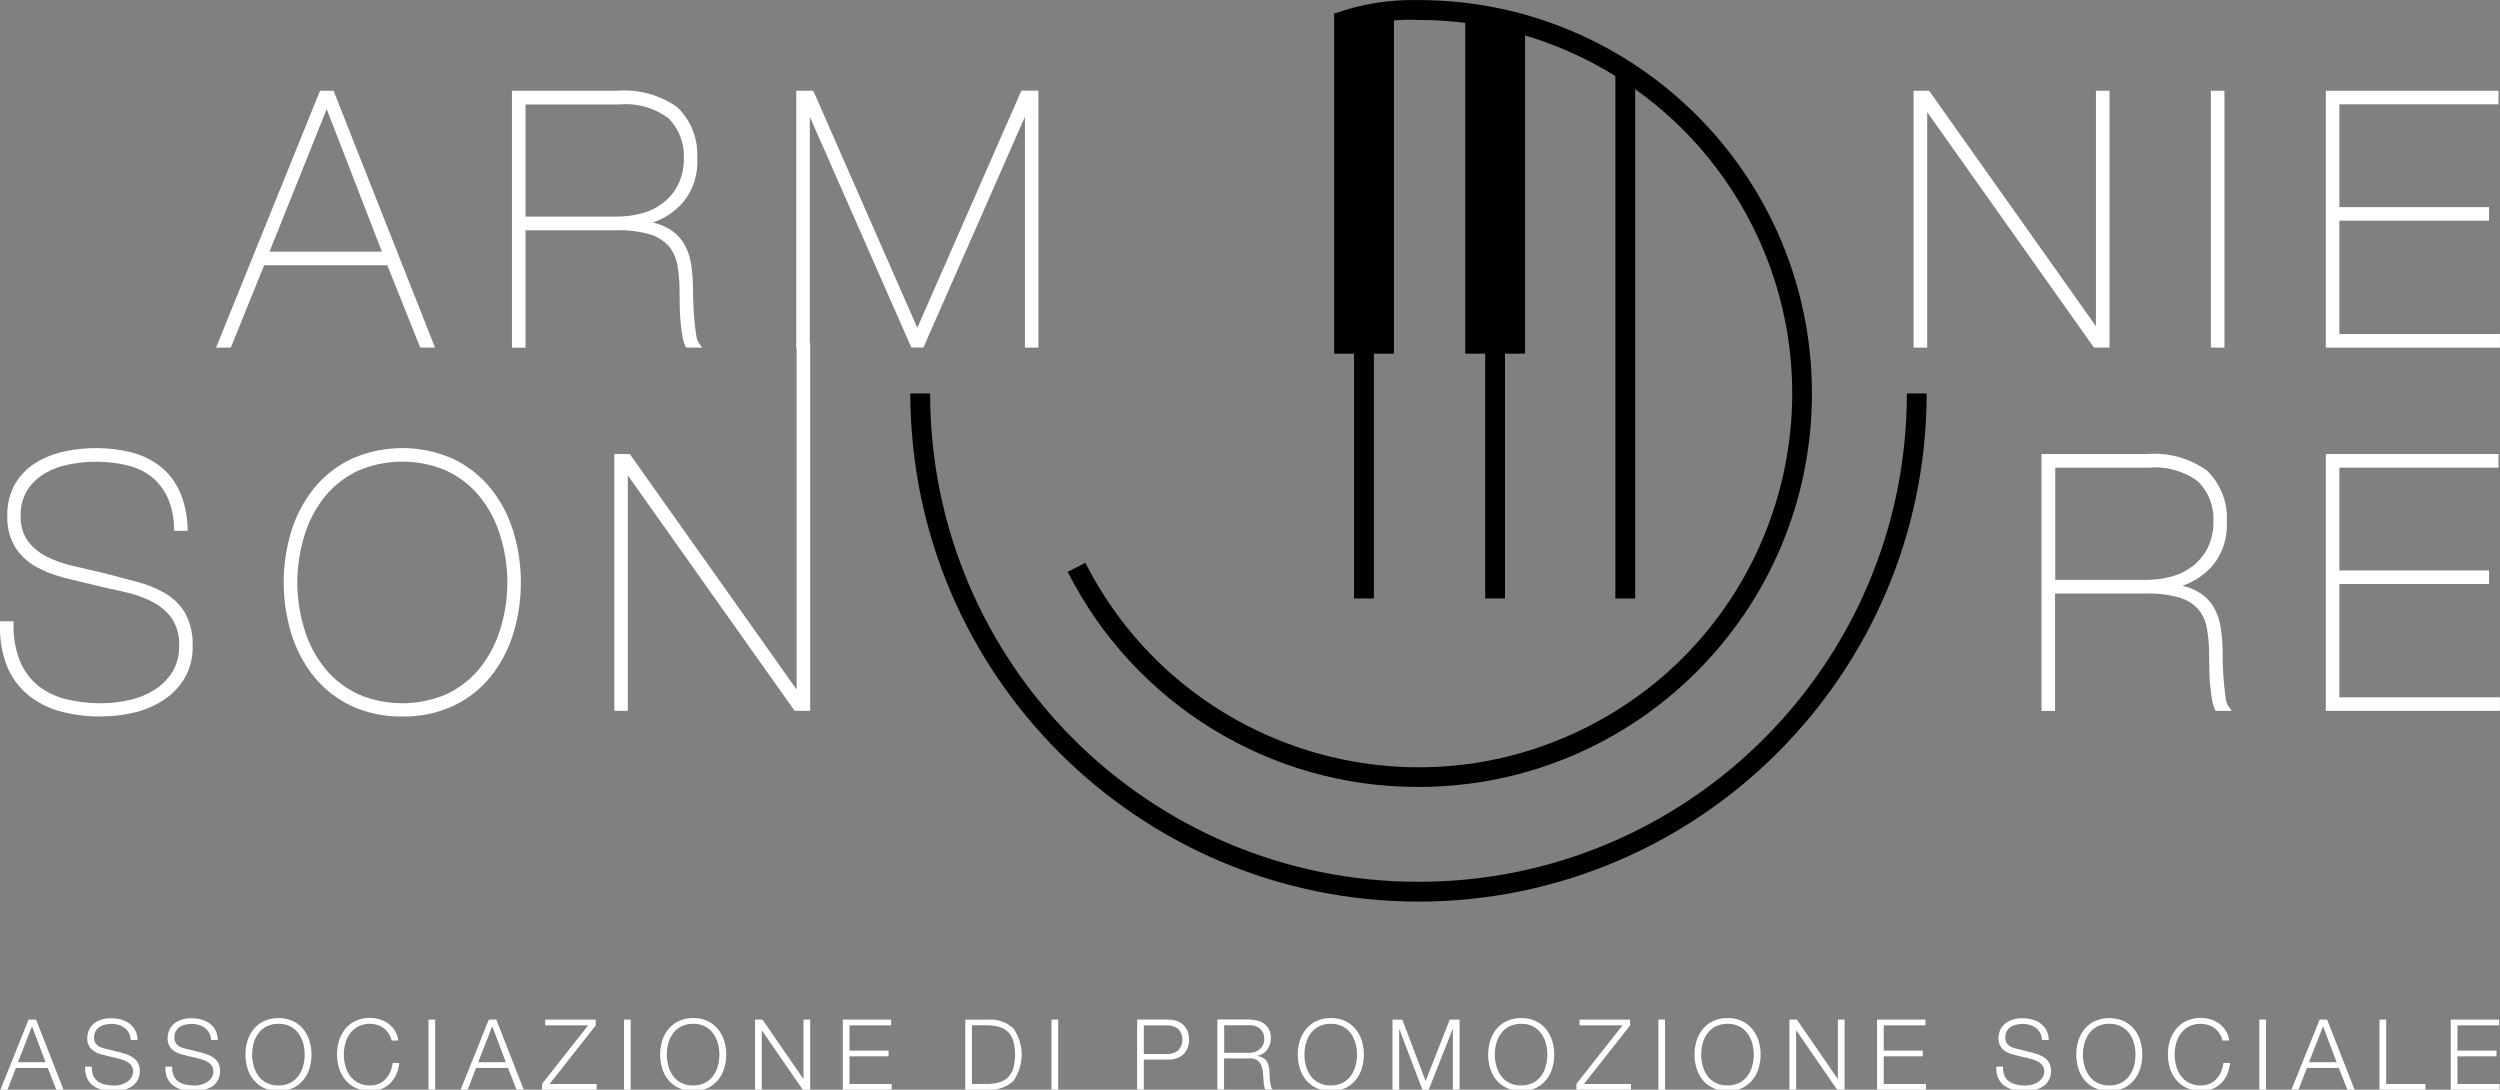<?xml version="1.0" encoding="UTF-8"?>
<svg id="Livello_1" data-name="Livello 1" xmlns="http://www.w3.org/2000/svg" viewBox="0 0 400 174.35">
  <rect x="0" y="0" width="400" height="174.35" fill="#808080" stroke="none"/>
  <defs>
    <style>
      .cls-1 {
        fill: #fff;
      }
    </style>
  </defs>
  <g id="Raggruppa_51" data-name="Raggruppa 51">
    <g id="Raggruppa_49" data-name="Raggruppa 49">
      <g id="Raggruppa_47" data-name="Raggruppa 47">
        <g id="Raggruppa_36" data-name="Raggruppa 36">
          <path id="Tracciato_139" data-name="Tracciato 139" class="cls-1" d="M36.58,55.09h-1.23L51.55,15.05h1.46l15.81,40.05h-1.23l-5.27-13.18h-20.41l-5.33,13.18Zm15.76-38.92h-.1l-9.87,24.62h19.52l-9.55-24.62Z"/>
          <path id="Tracciato_140" data-name="Tracciato 140" class="cls-1" d="M69.6,55.62h-2.36l-5.27-13.18h-19.71l-5.33,13.18h-2.36L51.2,14.52h2.17l16.23,41.09Zm-1.65-1.05h.11l-14.8-37.48,9.38,24.24h-21.06l10.02-25-15.48,38.24h.1l5.33-13.18h21.12l5.27,13.18Zm-24.82-14.3h17.98l-8.84-22.81-9.15,22.81Zm8.75-24.62h.8l-.03-.08h-.75l-.02,.08Z"/>
        </g>
        <g id="Raggruppa_37" data-name="Raggruppa 37">
          <path id="Tracciato_141" data-name="Tracciato 141" class="cls-1" d="M82.46,55.09V15.05h16.38c3.26-.27,6.52,.61,9.2,2.5,2.09,2.02,3.2,4.86,3.03,7.77,.16,2.42-.6,4.82-2.13,6.7-1.69,1.89-3.96,3.16-6.45,3.62v.11c1.43,.15,2.81,.56,4.09,1.21,.99,.53,1.83,1.31,2.41,2.27,.59,1.02,.97,2.14,1.12,3.31,.19,1.43,.28,2.87,.27,4.32,0,.56,.02,1.26,.06,2.1s.09,1.67,.17,2.5,.17,1.57,.28,2.24c.05,.49,.2,.97,.45,1.4h-1.23c-.22-.53-.37-1.09-.45-1.65-.11-.69-.2-1.43-.25-2.22-.06-.8-.09-1.58-.11-2.4s-.03-1.52-.03-2.16c.01-1.48-.11-2.95-.36-4.4-.2-1.2-.71-2.32-1.49-3.25-.86-.95-1.97-1.65-3.2-2.02-1.8-.52-3.68-.76-5.55-.7h-15.06v18.79h-1.13Zm16.1-19.91c1.45,0,2.89-.18,4.29-.56,1.31-.35,2.54-.96,3.62-1.8,1.06-.84,1.92-1.9,2.52-3.11,.67-1.41,1-2.96,.95-4.53,.11-2.48-.83-4.9-2.58-6.66-2.35-1.81-5.3-2.66-8.26-2.38h-15.52v19.01l14.97,.02Z"/>
          <path id="Tracciato_142" data-name="Tracciato 142" class="cls-1" d="M112.36,55.62h-2.59l-.14-.31c-.24-.57-.4-1.17-.49-1.79-.12-.71-.2-1.47-.27-2.26s-.1-1.6-.11-2.4-.03-1.53-.03-2.17c.01-1.44-.11-2.89-.36-4.31-.18-1.11-.66-2.15-1.37-3.01-.8-.88-1.83-1.52-2.97-1.86-1.75-.5-3.57-.73-5.39-.67h-14.56v18.79h-2.17V14.52h16.9c3.39-.27,6.76,.66,9.54,2.62,2.21,2.12,3.38,5.1,3.21,8.16,.16,2.55-.64,5.07-2.25,7.05-1.3,1.49-2.97,2.61-4.84,3.24,.82,.2,1.6,.5,2.34,.9,1.07,.57,1.97,1.42,2.61,2.46,.62,1.08,1.03,2.27,1.19,3.5,.2,1.46,.3,2.92,.28,4.39,0,.55,.02,1.25,.06,2.08s.09,1.66,.17,2.47c.07,.8,.17,1.55,.27,2.21,.04,.42,.16,.82,.36,1.19l.6,.83Zm-1.89-1.05h.09c-.07-.26-.13-.53-.17-.8-.11-.68-.21-1.45-.28-2.28s-.13-1.67-.17-2.52-.06-1.56-.06-2.13c.01-1.42-.08-2.84-.27-4.24-.14-1.1-.5-2.16-1.05-3.12-.54-.88-1.31-1.6-2.22-2.08l-.05-.03c.58,.35,1.1,.79,1.55,1.31,.83,1,1.38,2.21,1.6,3.49,.26,1.49,.39,2.99,.38,4.5,0,.63,0,1.35,.03,2.15,.02,.8,.06,1.58,.11,2.36s.14,1.49,.25,2.17c.06,.42,.15,.83,.27,1.23h0Zm-27.48,0h.08v-18.79h15.61c1.1,0,2.2,.06,3.29,.19v-.6c-1.12,.23-2.26,.34-3.4,.34h-15.49V15.64h16.06c3.08-.27,6.16,.63,8.61,2.52,1.85,1.86,2.84,4.4,2.74,7.02,.04,1.64-.3,3.27-1.01,4.76-.64,1.28-1.55,2.4-2.66,3.29l-.27,.2c2.74-1.75,4.29-4.87,4.01-8.11,.17-2.76-.87-5.45-2.84-7.39-2.59-1.79-5.72-2.63-8.86-2.37h-15.85V54.57Zm1.12-19.91h14.45c1.4,0,2.8-.17,4.15-.53,1.25-.33,2.41-.91,3.43-1.7,1-.79,1.81-1.79,2.38-2.93,.63-1.34,.94-2.8,.89-4.28,.1-2.33-.77-4.6-2.42-6.27-2.26-1.7-5.07-2.5-7.89-2.24h-15.02v17.95Z"/>
        </g>
        <g id="Raggruppa_38" data-name="Raggruppa 38">
          <path id="Tracciato_143" data-name="Tracciato 143" class="cls-1" d="M165.64,15.05V55.09h-1.12V16.45h-.11l-16.99,38.64h-1.23l-16.99-38.64h-.11V55.09h-1.12V15.05h1.85l16.94,38.59h.11l16.94-38.59h1.85Z"/>
          <path id="Tracciato_144" data-name="Tracciato 144" class="cls-1" d="M166.16,55.62h-2.17V18.68l-16.25,36.93h-1.92l-16.25-36.93V55.62h-2.17V14.52h2.72l.14,.31,16.51,37.62,16.65-37.94h2.72V55.62Zm-1.11-1.05h.07V15.57h-.99l-16.94,38.59h-.8l-.14-.31-16.81-38.28h-.99V54.57h.08V15.92h.97l16.99,38.64h.55l16.99-38.64h.98V54.57Z"/>
        </g>
        <g id="Raggruppa_39" data-name="Raggruppa 39">
          <path id="Tracciato_145" data-name="Tracciato 145" class="cls-1" d="M308.39,15.05l27.37,38.64h.11V15.05h1.12V55.09h-1.68l-27.37-38.64h-.11V55.09h-1.12V15.05h1.68Z"/>
          <path id="Tracciato_146" data-name="Tracciato 146" class="cls-1" d="M337.52,55.62h-2.48l-26.69-37.68V55.62h-2.17V14.52h2.48l26.69,37.68V14.52h2.17V55.62Zm-1.94-1.05h.89V15.57h-.08V54.21h-.91l-27.37-38.64h-.89V54.57h.07V15.92h.91l27.38,38.64Z"/>
        </g>
        <g id="Raggruppa_40" data-name="Raggruppa 40">
          <path id="Tracciato_147" data-name="Tracciato 147" class="cls-1" d="M355.39,15.05V55.09h-1.12V15.05h1.12Z"/>
          <path id="Tracciato_148" data-name="Tracciato 148" class="cls-1" d="M355.91,55.62h-2.17V14.52h2.17V55.62Zm-1.12-1.05h.07V15.57h-.07V54.57Z"/>
        </g>
        <g id="Raggruppa_41" data-name="Raggruppa 41">
          <path id="Tracciato_149" data-name="Tracciato 149" class="cls-1" d="M399.47,53.97v1.12h-26.81V15.05h26.59v1.12h-25.46v17.5h23.95v1.12h-23.95v19.18h25.68Z"/>
          <path id="Tracciato_150" data-name="Tracciato 150" class="cls-1" d="M399.99,55.62h-27.86V14.52h27.63v2.17h-25.46v16.45h23.95v2.17h-23.95v18.13h25.69v2.17Zm-26.81-1.05h25.76v-.07h-25.69v-20.24h23.96v-.08h-23.95V15.63h25.46v-.08h-25.54V54.57Z"/>
        </g>
        <g id="Raggruppa_42" data-name="Raggruppa 42">
          <path id="Tracciato_151" data-name="Tracciato 151" class="cls-1" d="M27.26,79.2c-.64-1.34-1.58-2.51-2.75-3.42-1.21-.91-2.59-1.55-4.07-1.88-1.65-.38-3.35-.57-5.05-.56-1.45,0-2.9,.15-4.32,.42-1.43,.26-2.81,.76-4.07,1.49-1.21,.7-2.23,1.67-3,2.83-.83,1.34-1.24,2.89-1.18,4.46-.08,1.53,.35,3.05,1.21,4.32,.83,1.11,1.91,2.01,3.14,2.64,1.39,.71,2.87,1.24,4.4,1.57,1.65,.37,3.33,.77,5.06,1.18,1.87,.49,3.64,.95,5.3,1.4,1.53,.39,2.99,1,4.35,1.8,1.21,.73,2.23,1.75,2.94,2.97,.8,1.54,1.18,3.26,1.09,4.99,.05,1.71-.38,3.4-1.23,4.88-.82,1.34-1.93,2.48-3.25,3.34-1.39,.9-2.93,1.54-4.54,1.91-1.67,.39-3.38,.59-5.1,.59-2.13,.02-4.25-.25-6.31-.79-1.82-.47-3.52-1.32-4.99-2.5-1.43-1.18-2.55-2.69-3.25-4.4-.81-2.07-1.19-4.28-1.09-6.5H1.68c-.06,2.08,.31,4.15,1.07,6.08,.64,1.58,1.67,2.98,2.98,4.07,1.35,1.08,2.92,1.85,4.6,2.27,1.91,.48,3.88,.72,5.86,.7,1.58,0,3.15-.18,4.68-.53,1.48-.33,2.89-.9,4.18-1.71,1.22-.77,2.24-1.81,3-3.03,.79-1.34,1.19-2.87,1.15-4.43,.09-1.7-.37-3.38-1.32-4.79-.89-1.18-2.04-2.14-3.37-2.8-1.44-.72-2.97-1.24-4.54-1.57-1.67-.36-3.26-.72-4.79-1.09-1.61-.37-3.21-.77-4.82-1.18-1.52-.38-2.98-.95-4.35-1.71-1.26-.71-2.33-1.71-3.11-2.93-.84-1.43-1.25-3.08-1.18-4.74-.06-1.73,.37-3.44,1.23-4.94,.79-1.3,1.89-2.39,3.2-3.17,1.36-.81,2.85-1.37,4.4-1.68,1.6-.33,3.22-.5,4.85-.5,1.84-.02,3.68,.2,5.47,.64,1.58,.39,3.07,1.1,4.37,2.07,1.29,1,2.32,2.28,3,3.76,.8,1.79,1.24,3.73,1.29,5.69h-1.12c0-1.79-.4-3.57-1.14-5.2Z"/>
          <path id="Tracciato_152" data-name="Tracciato 152" class="cls-1" d="M16.19,114.64c-2.18,.02-4.34-.25-6.45-.8-1.89-.49-3.66-1.38-5.19-2.6-1.5-1.23-2.66-2.81-3.41-4.6-.84-2.14-1.23-4.43-1.13-6.72v-.52H2.17v.53c-.05,2.01,.29,4.01,1.03,5.88,.62,1.5,1.6,2.83,2.85,3.86,1.3,1.03,2.8,1.77,4.4,2.17,1.87,.47,3.8,.7,5.73,.68,1.54,0,3.07-.18,4.56-.52,1.42-.31,2.78-.87,4.01-1.64,1.15-.73,2.12-1.71,2.84-2.86,.74-1.26,1.11-2.7,1.07-4.15,.09-1.59-.34-3.16-1.21-4.48-.84-1.12-1.94-2.03-3.2-2.65-1.4-.7-2.88-1.21-4.42-1.53-1.68-.36-3.3-.73-4.81-1.1-1.6-.37-3.21-.77-4.83-1.18-1.56-.39-3.07-.98-4.47-1.76-1.33-.74-2.46-1.8-3.29-3.09-.9-1.52-1.33-3.26-1.26-5.02-.06-1.84,.39-3.65,1.31-5.24,.84-1.37,2-2.52,3.37-3.34,1.41-.83,2.96-1.43,4.56-1.75,3.49-.74,7.09-.69,10.56,.15,1.65,.41,3.2,1.15,4.56,2.17,1.35,1.05,2.43,2.4,3.15,3.95,.83,1.86,1.28,3.86,1.33,5.9l.03,.55h-2.18l-.02-.5c-.01-1.72-.39-3.41-1.09-4.98h0c-.61-1.26-1.5-2.37-2.6-3.24-1.15-.86-2.47-1.47-3.87-1.78-3.01-.69-6.12-.73-9.15-.14-1.37,.25-2.69,.73-3.9,1.42-1.13,.66-2.1,1.57-2.83,2.66-.77,1.25-1.15,2.7-1.09,4.17-.07,1.42,.32,2.82,1.11,3.99,.79,1.04,1.8,1.89,2.96,2.48,1.35,.69,2.79,1.2,4.28,1.53,1.65,.37,3.33,.77,5.06,1.18,1.88,.49,3.66,.96,5.33,1.41,1.57,.41,3.08,1.04,4.48,1.86,1.29,.77,2.36,1.86,3.12,3.15,.85,1.62,1.25,3.43,1.17,5.26,.05,1.81-.4,3.59-1.31,5.15-.86,1.41-2.03,2.61-3.41,3.5-1.44,.93-3.04,1.6-4.71,1.98-1.71,.4-3.46,.6-5.21,.6ZM1.06,100.45c-.03,1.98,.33,3.94,1.07,5.78,.67,1.63,1.74,3.08,3.1,4.2,1.41,1.13,3.05,1.94,4.79,2.4,2.02,.53,4.09,.78,6.17,.77,1.68,0,3.35-.19,4.99-.58,1.55-.35,3.04-.97,4.38-1.84,1.26-.81,2.31-1.9,3.09-3.17,.8-1.4,1.2-2.99,1.16-4.61,.08-1.64-.27-3.27-1.02-4.72-.68-1.15-1.63-2.1-2.77-2.79-.95-.57-1.97-1.03-3.02-1.38,.6,.22,1.19,.48,1.76,.77,1.4,.7,2.61,1.71,3.55,2.96,1.01,1.5,1.51,3.3,1.42,5.11,.04,1.65-.38,3.28-1.23,4.71-.8,1.29-1.88,2.38-3.16,3.2-1.34,.84-2.8,1.44-4.34,1.78-1.57,.36-3.18,.54-4.79,.55-2.02,.02-4.04-.22-6-.72-1.75-.44-3.38-1.25-4.79-2.37-1.39-1.14-2.47-2.6-3.15-4.26-.73-1.83-1.1-3.79-1.1-5.77h-.09Zm14.34-27.71c-1.59,0-3.18,.17-4.75,.49-1.49,.3-2.93,.85-4.24,1.62-1.23,.74-2.27,1.77-3.02,3-.82,1.42-1.22,3.05-1.16,4.69-.07,1.56,.31,3.11,1.09,4.46,.74,1.14,1.74,2.08,2.93,2.74,1.33,.74,2.75,1.29,4.22,1.66,1.6,.41,3.2,.8,4.81,1.17,1.36,.33,2.82,.67,4.32,.99l-3.11-.82c-1.71-.41-3.39-.8-5.03-1.17-1.57-.34-3.09-.89-4.53-1.62-1.3-.66-2.44-1.62-3.32-2.79-.93-1.36-1.39-2.98-1.31-4.63-.06-1.67,.38-3.33,1.27-4.75,.81-1.23,1.9-2.25,3.17-2.99,1.31-.76,2.74-1.28,4.23-1.55,3.17-.62,6.44-.57,9.59,.15,1.54,.35,3,1.02,4.26,1.97,1.23,.96,2.22,2.2,2.9,3.6h0c.71,1.54,1.11,3.2,1.18,4.9h.07c-.09-1.71-.5-3.38-1.21-4.94-.65-1.4-1.63-2.62-2.84-3.57-1.25-.93-2.67-1.61-4.19-1.98-1.74-.44-3.54-.65-5.33-.64h0Z"/>
        </g>
        <g id="Raggruppa_43" data-name="Raggruppa 43">
          <path id="Tracciato_153" data-name="Tracciato 153" class="cls-1" d="M45.91,93.19c-.02-2.74,.39-5.46,1.21-8.08,.74-2.43,1.94-4.7,3.53-6.68,1.57-1.92,3.54-3.47,5.78-4.54,5.05-2.24,10.82-2.24,15.87,0,2.24,1.07,4.21,2.62,5.78,4.54,1.59,1.98,2.79,4.25,3.53,6.68,1.61,5.26,1.61,10.89,0,16.15-.74,2.43-1.94,4.69-3.53,6.67-1.56,1.92-3.54,3.47-5.78,4.53-5.06,2.21-10.81,2.21-15.87,0-2.24-1.06-4.21-2.61-5.78-4.53-1.59-1.98-2.79-4.25-3.53-6.67-.82-2.61-1.22-5.34-1.21-8.08Zm1.12,0c0,2.7,.43,5.39,1.26,7.96,.73,2.29,1.89,4.43,3.42,6.28,1.48,1.76,3.32,3.17,5.41,4.12,4.62,1.98,9.85,1.98,14.47,0,2.09-.96,3.93-2.37,5.41-4.12,1.53-1.86,2.69-3.99,3.42-6.28,1.68-5.18,1.68-10.75,0-15.93-.73-2.29-1.89-4.43-3.42-6.28-1.48-1.76-3.33-3.17-5.41-4.12-4.62-1.98-9.85-1.98-14.47,0-2.09,.96-3.94,2.36-5.41,4.12-1.53,1.86-2.69,3.99-3.42,6.28-.83,2.57-1.25,5.26-1.26,7.96Z"/>
          <path id="Tracciato_154" data-name="Tracciato 154" class="cls-1" d="M64.37,114.64c-2.81,.05-5.6-.53-8.16-1.7-2.31-1.09-4.34-2.68-5.96-4.66-1.63-2.03-2.86-4.36-3.63-6.85-1.64-5.37-1.64-11.1,0-16.47,.77-2.49,2-4.81,3.63-6.85,1.62-1.98,3.65-3.58,5.96-4.68,5.2-2.32,11.13-2.32,16.33,0,2.3,1.11,4.33,2.71,5.95,4.68,1.63,2.03,2.86,4.36,3.62,6.85,1.64,5.37,1.64,11.1,0,16.47-.77,2.49-2,4.81-3.62,6.85-1.62,1.98-3.65,3.57-5.96,4.66-2.56,1.17-5.35,1.76-8.16,1.7Zm0-41.9c-2.66-.05-5.3,.51-7.71,1.63-2.16,1.04-4.07,2.54-5.59,4.4-1.55,1.93-2.71,4.14-3.44,6.5-1.58,5.16-1.58,10.67,0,15.84,.73,2.36,1.89,4.57,3.44,6.5,1.52,1.86,3.43,3.35,5.59,4.37,4.92,2.14,10.5,2.14,15.42,0,2.17-1.02,4.08-2.52,5.59-4.37,1.55-1.93,2.71-4.14,3.44-6.5,1.58-5.16,1.58-10.68,0-15.84-.73-2.37-1.89-4.57-3.44-6.5-1.52-1.86-3.43-3.36-5.59-4.4-2.41-1.12-5.05-1.68-7.71-1.63Zm0,40.83c-2.57,.04-5.11-.49-7.46-1.54-2.16-.99-4.07-2.45-5.59-4.26-1.57-1.91-2.77-4.1-3.52-6.45-.84-2.63-1.28-5.37-1.29-8.12v-.02c.01-2.76,.45-5.5,1.29-8.12,.75-2.36,1.94-4.55,3.52-6.45,1.53-1.81,3.44-3.27,5.59-4.26,4.76-2.05,10.15-2.05,14.91,0,2.16,.99,4.07,2.45,5.59,4.26,1.57,1.91,2.76,4.09,3.51,6.45,1.72,5.28,1.72,10.97,0,16.25-.75,2.36-1.95,4.55-3.52,6.45-1.53,1.81-3.44,3.27-5.59,4.26-2.34,1.06-4.88,1.59-7.45,1.56Zm-16.81-20.38c.01,2.65,.43,5.28,1.24,7.8,.71,2.23,1.84,4.3,3.32,6.11,1.43,1.7,3.22,3.06,5.23,3.99,4.48,1.91,9.55,1.91,14.03,0,2.02-.93,3.8-2.29,5.23-3.99,1.49-1.81,2.62-3.88,3.33-6.11,1.65-5.07,1.65-10.53,0-15.6-.71-2.23-1.84-4.3-3.33-6.11-1.43-1.7-3.22-3.06-5.23-3.99-4.48-1.91-9.55-1.91-14.03,0-2.02,.93-3.8,2.29-5.23,3.99-1.49,1.81-2.61,3.88-3.32,6.11-.81,2.52-1.22,5.15-1.24,7.8h0Z"/>
        </g>
        <g id="Raggruppa_44" data-name="Raggruppa 44">
          <path id="Tracciato_155" data-name="Tracciato 155" class="cls-1" d="M100.49,73.17l27.37,38.64h.11V55.39h1.12v57.84h-1.68l-27.37-38.66h-.11v38.64h-1.12v-40.04h1.68Z"/>
          <path id="Tracciato_156" data-name="Tracciato 156" class="cls-1" d="M129.62,113.73h-2.48l-26.69-37.67v37.67h-2.16v-41.08h2.48l26.69,37.68V54.87h2.17v58.86Zm-1.95-1.05h.89V55.91h-.07v56.44h-.91l-27.37-38.64h-.89v39h.07v-38.65h.91l27.37,38.64Z"/>
        </g>
        <g id="Raggruppa_45" data-name="Raggruppa 45">
          <path id="Tracciato_157" data-name="Tracciato 157" class="cls-1" d="M327.18,113.22v-40.03h16.38c3.26-.27,6.52,.61,9.2,2.5,2.09,2.02,3.2,4.86,3.03,7.77,.16,2.42-.6,4.82-2.13,6.7-1.69,1.89-3.96,3.16-6.45,3.62v.11c1.43,.15,2.81,.56,4.09,1.21,.99,.53,1.83,1.31,2.41,2.27,.59,1.02,.97,2.14,1.12,3.31,.19,1.43,.28,2.87,.27,4.32,0,.56,.02,1.26,.06,2.1,.04,.84,.09,1.67,.17,2.5,.07,.82,.17,1.57,.28,2.25,.05,.49,.2,.97,.45,1.4h-1.22c-.22-.53-.37-1.09-.45-1.65-.11-.69-.2-1.43-.25-2.22-.06-.8-.09-1.58-.11-2.4s-.03-1.52-.03-2.16c.01-1.48-.11-2.95-.36-4.4-.2-1.2-.71-2.32-1.49-3.25-.86-.95-1.97-1.65-3.2-2.02-1.8-.52-3.68-.76-5.55-.7h-15.09v18.79h-1.11Zm16.1-19.92c1.45,0,2.89-.18,4.29-.56,1.31-.35,2.54-.96,3.62-1.8,1.06-.84,1.92-1.9,2.52-3.11,.67-1.41,1-2.96,.95-4.53,.11-2.48-.83-4.9-2.58-6.66-2.35-1.81-5.3-2.67-8.26-2.4h-15.54v19.01l14.99,.04Z"/>
          <path id="Tracciato_158" data-name="Tracciato 158" class="cls-1" d="M357.08,113.74h-2.58l-.14-.31c-.24-.57-.41-1.17-.49-1.79-.11-.71-.2-1.47-.27-2.26s-.1-1.6-.11-2.4-.03-1.53-.03-2.17c.01-1.44-.11-2.89-.36-4.31-.18-1.11-.66-2.14-1.37-3.01-.8-.88-1.83-1.52-2.97-1.86-1.75-.5-3.57-.73-5.39-.67h-14.56v18.79h-2.17v-41.11h16.9c3.39-.27,6.76,.66,9.54,2.62,2.21,2.12,3.38,5.1,3.21,8.16,.16,2.55-.64,5.07-2.25,7.05-1.3,1.49-2.97,2.61-4.84,3.24,.81,.2,1.6,.5,2.34,.9,1.07,.57,1.97,1.42,2.61,2.46,.62,1.08,1.03,2.27,1.19,3.5,.2,1.46,.3,2.92,.28,4.39,0,.55,.02,1.25,.06,2.08,.04,.83,.09,1.66,.17,2.47,.07,.8,.17,1.54,.27,2.21,.04,.42,.16,.82,.36,1.19l.6,.83Zm-1.89-1.05h.09c-.07-.26-.13-.53-.17-.8-.11-.69-.21-1.46-.28-2.28s-.13-1.67-.17-2.52-.06-1.56-.06-2.13c.01-1.42-.08-2.84-.27-4.24-.15-1.1-.51-2.16-1.07-3.12-.54-.88-1.31-1.6-2.22-2.08l-.05-.03c.58,.35,1.1,.79,1.54,1.3,.83,1,1.38,2.21,1.6,3.49,.26,1.49,.39,2.99,.37,4.5,0,.63,0,1.35,.03,2.15,.02,.8,.05,1.58,.11,2.36s.14,1.49,.25,2.17c.06,.42,.16,.83,.29,1.23h0Zm-27.48,0h.07v-18.79h15.6c1.1,0,2.2,.06,3.29,.19v-.6c-1.12,.23-2.26,.34-3.4,.34h-15.5v-20.06h16.06c3.08-.27,6.16,.63,8.61,2.53,1.85,1.86,2.85,4.4,2.74,7.02,.04,1.64-.3,3.27-1.01,4.76-.64,1.28-1.55,2.4-2.66,3.29l-.27,.2c2.74-1.75,4.29-4.87,4.01-8.11,.17-2.76-.87-5.45-2.85-7.39-2.59-1.79-5.72-2.63-8.86-2.37h-15.85v39Zm1.13-19.91h14.45c1.4,0,2.8-.17,4.15-.53,1.25-.33,2.41-.91,3.43-1.7,1-.79,1.81-1.79,2.38-2.93,.63-1.34,.94-2.8,.9-4.28,.1-2.33-.78-4.6-2.42-6.27-2.26-1.7-5.07-2.5-7.88-2.24h-15.01v17.95Z"/>
        </g>
        <g id="Raggruppa_46" data-name="Raggruppa 46">
          <path id="Tracciato_159" data-name="Tracciato 159" class="cls-1" d="M399.47,112.1v1.12h-26.81v-40.03h26.59v1.12h-25.46v17.5h23.95v1.12h-23.95v19.18h25.68Z"/>
          <path id="Tracciato_160" data-name="Tracciato 160" class="cls-1" d="M399.99,113.74h-27.86v-41.09h27.63v2.17h-25.46v16.45h23.95v2.17h-23.95v18.13h25.69v2.17Zm-26.81-1.05h25.76v-.08h-25.69v-20.23h23.96v-.08h-23.95v-18.54h25.46v-.08h-25.54v39.01Z"/>
        </g>
      </g>
      <g id="Raggruppa_48" data-name="Raggruppa 48">
        <path id="Tracciato_161" data-name="Tracciato 161" d="M226.96,125.91c-23.71,.06-45.43-13.26-56.13-34.42l2.83-1.44c14.96,29.44,50.94,41.17,80.38,26.22,29.44-14.96,41.17-50.94,26.22-80.38-10.19-20.06-30.79-32.7-53.29-32.7-3.27-.16-6.54,.24-9.67,1.19l-3.84-2.2C217.79,.63,222.37-.1,226.96,.01c34.77,0,62.95,28.18,62.95,62.95s-28.18,62.95-62.95,62.95h0Z"/>
        <path id="Tracciato_162" data-name="Tracciato 162" d="M226.96,144.26c-44.88-.05-81.26-36.42-81.31-81.31h3.17c0,43.15,34.98,78.14,78.14,78.14s78.14-34.98,78.14-78.14h3.17c-.05,44.88-36.43,81.26-81.31,81.31Z"/>
        <path id="Tracciato_163" data-name="Tracciato 163" d="M219.82,95.75h-3.17V1.28l3.17,.71V95.75Z"/>
        <path id="Tracciato_164" data-name="Tracciato 164" d="M223.03,56.59h-9.57V2.16l9.57-1.37V56.59Z"/>
        <path id="Tracciato_165" data-name="Tracciato 165" d="M244,56.59h-9.56V1.6l9.57,2.13V56.59Z"/>
        <rect id="Rettangolo_36" data-name="Rettangolo 36" x="237.63" y="1.59" width="3.17" height="94.16"/>
        <rect id="Rettangolo_37" data-name="Rettangolo 37" x="258.46" y="11.27" width="3.17" height="84.49"/>
      </g>
    </g>
    <g id="Raggruppa_50" data-name="Raggruppa 50">
      <path id="Tracciato_166" data-name="Tracciato 166" class="cls-1" d="M5.77,163.14l4.39,11.21h-1.15l-1.37-3.48H2.55l-1.35,3.48H.07l4.5-11.21h1.2Zm1.52,6.81l-2.17-5.74-2.25,5.74H7.3Z"/>
      <path id="Tracciato_167" data-name="Tracciato 167" class="cls-1" d="M14.92,172.12c.17,.37,.44,.69,.78,.93,.35,.24,.75,.41,1.17,.49,.47,.1,.96,.15,1.44,.15,.32,0,.65-.05,.96-.13,.34-.08,.67-.22,.97-.4,.3-.18,.55-.42,.75-.71,.2-.31,.31-.67,.3-1.04,0-.29-.07-.57-.21-.82-.14-.23-.33-.43-.55-.58-.23-.16-.48-.29-.75-.39-.26-.1-.53-.18-.8-.24l-2.5-.61c-.32-.08-.64-.19-.95-.31-.29-.12-.56-.29-.8-.5-.24-.22-.43-.48-.56-.77-.15-.35-.22-.73-.21-1.11,0-.33,.06-.65,.16-.96,.11-.39,.32-.74,.59-1.04,.33-.36,.74-.64,1.19-.82,.61-.25,1.27-.36,1.93-.34,.54,0,1.08,.07,1.6,.22,.48,.14,.92,.36,1.32,.66,.81,.62,1.27,1.59,1.24,2.6h-1.07c-.01-.39-.11-.77-.29-1.12-.17-.31-.4-.58-.67-.8-.29-.22-.61-.39-.96-.49-.37-.11-.75-.17-1.14-.17-.36,0-.72,.04-1.07,.12-.32,.07-.62,.2-.89,.38-.26,.18-.47,.41-.62,.68-.17,.32-.25,.69-.23,1.05,0,.24,.04,.47,.13,.68,.09,.19,.21,.36,.37,.49,.16,.14,.34,.25,.53,.33,.21,.09,.43,.15,.65,.21l2.73,.68c.38,.1,.76,.23,1.12,.38,.34,.14,.65,.33,.93,.56,.27,.23,.48,.51,.63,.83,.16,.37,.24,.77,.23,1.18,0,.17-.02,.33-.04,.5-.03,.23-.1,.46-.19,.67-.11,.25-.25,.49-.42,.71-.21,.26-.46,.48-.75,.65-.37,.21-.77,.37-1.19,.47-.56,.13-1.12,.19-1.69,.18-.62,0-1.24-.07-1.84-.23-.52-.13-1.02-.37-1.44-.7-.4-.32-.72-.74-.92-1.21-.22-.56-.31-1.17-.27-1.77h1.07c-.03,.49,.05,.99,.24,1.44Z"/>
      <path id="Tracciato_168" data-name="Tracciato 168" class="cls-1" d="M27.78,172.12c.17,.37,.44,.69,.78,.93,.35,.24,.75,.41,1.17,.49,.47,.1,.96,.15,1.44,.15,.32,0,.65-.05,.96-.13,.34-.08,.67-.22,.96-.4,.3-.18,.55-.42,.75-.71,.2-.31,.31-.67,.3-1.04,0-.29-.07-.57-.21-.82-.14-.23-.33-.43-.55-.58-.23-.16-.48-.29-.75-.39-.26-.1-.53-.18-.8-.24l-2.5-.61c-.32-.08-.64-.19-.95-.31-.29-.12-.56-.29-.8-.5-.24-.22-.42-.48-.56-.77-.15-.35-.22-.73-.21-1.11,0-.33,.06-.65,.16-.96,.11-.39,.32-.74,.59-1.04,.33-.36,.74-.64,1.19-.82,.61-.25,1.27-.36,1.93-.34,.54,0,1.08,.07,1.6,.22,.48,.14,.92,.36,1.32,.66,.38,.29,.68,.67,.9,1.09,.23,.47,.35,.99,.34,1.51h-1.07c-.01-.39-.11-.77-.29-1.12-.17-.31-.4-.58-.67-.8-.29-.22-.61-.38-.96-.49-.37-.11-.75-.17-1.14-.17-.36,0-.72,.04-1.07,.12-.32,.07-.62,.2-.89,.38-.26,.18-.47,.41-.62,.68-.17,.32-.25,.69-.23,1.05,0,.24,.04,.47,.13,.68,.09,.19,.21,.36,.37,.49,.16,.14,.34,.25,.53,.33,.21,.09,.43,.15,.65,.21l2.73,.68c.38,.1,.76,.23,1.12,.38,.33,.14,.65,.33,.93,.56,.27,.23,.48,.51,.63,.83,.16,.37,.24,.77,.23,1.18,0,.17-.02,.33-.04,.5-.03,.23-.1,.46-.19,.67-.11,.25-.25,.49-.42,.71-.21,.26-.46,.48-.75,.65-.37,.21-.77,.37-1.19,.47-.56,.13-1.12,.19-1.69,.18-.62,0-1.24-.07-1.84-.23-.52-.13-1.02-.37-1.44-.7-.4-.32-.72-.74-.92-1.21-.22-.56-.31-1.17-.27-1.77h1.07c-.03,.49,.05,.99,.25,1.44Z"/>
      <path id="Tracciato_169" data-name="Tracciato 169" class="cls-1" d="M39.6,166.52c.21-.68,.54-1.31,.99-1.86,.45-.55,1.02-.99,1.66-1.29,1.47-.64,3.15-.64,4.62,0,.64,.3,1.2,.74,1.65,1.29,.45,.55,.78,1.19,.99,1.86,.44,1.44,.44,2.99,0,4.43-.2,.68-.54,1.31-.99,1.86-.45,.54-1.01,.98-1.65,1.28-1.47,.64-3.15,.64-4.62,0-.64-.3-1.21-.74-1.66-1.28-.45-.55-.78-1.18-.99-1.86-.44-1.44-.44-2.99,0-4.43Zm.98,4.01c.15,.57,.41,1.12,.75,1.6,.34,.47,.79,.85,1.31,1.12,.59,.3,1.25,.44,1.91,.42,.66,.02,1.32-.13,1.91-.42,.51-.27,.96-.66,1.3-1.12,.35-.48,.6-1.02,.75-1.6,.32-1.18,.32-2.42,0-3.6-.15-.57-.41-1.1-.75-1.58-.34-.47-.79-.85-1.3-1.12-.59-.3-1.25-.44-1.91-.42-.66-.02-1.32,.13-1.91,.42-.52,.27-.97,.65-1.31,1.12-.35,.48-.6,1.01-.75,1.58-.32,1.18-.32,2.42,0,3.6Z"/>
      <path id="Tracciato_170" data-name="Tracciato 170" class="cls-1" d="M62.2,165.38c-.21-.33-.47-.62-.79-.86-.31-.23-.65-.41-1.02-.53-.38-.12-.77-.18-1.17-.18-.66-.02-1.32,.13-1.91,.42-.52,.27-.97,.65-1.31,1.12-.34,.48-.6,1.01-.75,1.58-.32,1.18-.32,2.42,0,3.6,.15,.57,.41,1.12,.75,1.6,.34,.47,.79,.86,1.31,1.12,.59,.3,1.25,.44,1.91,.42,.49,0,.97-.09,1.41-.28,.41-.18,.78-.44,1.08-.77,.31-.33,.56-.72,.74-1.14,.19-.45,.31-.92,.36-1.41h1.07c-.06,.64-.23,1.27-.49,1.86-.23,.53-.56,1.01-.97,1.41-.4,.39-.88,.69-1.4,.89-.57,.22-1.18,.32-1.8,.31-.8,.02-1.59-.15-2.32-.48-.64-.3-1.21-.74-1.66-1.28-.45-.55-.78-1.18-.99-1.86-.44-1.44-.44-2.99,0-4.43,.21-.68,.54-1.31,.99-1.86,.45-.55,1.02-.99,1.66-1.29,.73-.33,1.52-.5,2.32-.48,.53,0,1.06,.08,1.56,.24,.5,.15,.97,.39,1.38,.7,.41,.31,.77,.7,1.04,1.14,.29,.47,.47,1,.53,1.55h-1.07c-.09-.4-.25-.78-.47-1.13Z"/>
      <path id="Tracciato_171" data-name="Tracciato 171" class="cls-1" d="M69.63,163.14v11.21h-1.07v-11.21h1.07Z"/>
      <path id="Tracciato_172" data-name="Tracciato 172" class="cls-1" d="M79.41,163.14l4.39,11.21h-1.15l-1.37-3.48h-5.1l-1.35,3.48h-1.13l4.51-11.21h1.19Zm1.52,6.81l-2.17-5.74-2.25,5.74h4.41Z"/>
      <path id="Tracciato_173" data-name="Tracciato 173" class="cls-1" d="M95.31,163.14v.94l-7.38,9.36h7.53v.91h-8.73v-.94l7.38-9.36h-6.88v-.91h8.07Z"/>
      <path id="Tracciato_174" data-name="Tracciato 174" class="cls-1" d="M100.91,163.14v11.21h-1.07v-11.21h1.07Z"/>
      <path id="Tracciato_175" data-name="Tracciato 175" class="cls-1" d="M105.95,166.52c.21-.68,.54-1.31,.99-1.86,.45-.55,1.02-.99,1.66-1.29,.73-.33,1.52-.5,2.32-.48,.8-.02,1.58,.15,2.31,.48,.64,.3,1.2,.74,1.65,1.29,.45,.55,.78,1.19,.99,1.86,.44,1.44,.44,2.99,0,4.43-.2,.68-.54,1.31-.99,1.86-.45,.54-1.01,.98-1.65,1.28-.72,.33-1.51,.5-2.31,.48-.8,.02-1.59-.15-2.32-.48-.64-.3-1.21-.74-1.66-1.28-.45-.55-.78-1.18-.99-1.86-.44-1.44-.44-2.99,0-4.43Zm.98,4.01c.15,.57,.41,1.12,.75,1.6,.34,.47,.79,.86,1.31,1.12,.59,.3,1.25,.44,1.91,.42,.66,.02,1.32-.13,1.91-.42,.51-.27,.96-.66,1.3-1.12,.35-.48,.6-1.02,.75-1.6,.32-1.18,.32-2.42,0-3.6-.15-.57-.41-1.1-.75-1.58-.34-.47-.79-.85-1.3-1.12-.59-.3-1.25-.44-1.91-.42-.66-.02-1.32,.13-1.91,.42-.52,.27-.97,.65-1.31,1.12-.35,.48-.6,1.01-.75,1.58-.32,1.18-.32,2.42,0,3.6Z"/>
      <path id="Tracciato_176" data-name="Tracciato 176" class="cls-1" d="M122,163.14l6.53,9.48h.03v-9.48h1.07v11.21h-1.19l-6.53-9.48h-.03v9.48h-1.07v-11.21h1.2Z"/>
      <path id="Tracciato_177" data-name="Tracciato 177" class="cls-1" d="M142.58,163.14v.91h-6.66v4.05h6.25v.91h-6.25v4.43h6.75v.91h-7.82v-11.21h7.73Z"/>
      <path id="Tracciato_178" data-name="Tracciato 178" class="cls-1" d="M158.32,163.14c1.43-.07,2.82,.45,3.85,1.44,1.73,2.51,1.73,5.83,0,8.34-1.04,.98-2.43,1.5-3.85,1.44h-3.88v-11.21h3.88Zm-.53,10.3c.7,.01,1.4-.08,2.08-.27,.54-.15,1.03-.43,1.44-.82,.39-.41,.68-.91,.83-1.46,.36-1.41,.36-2.89,0-4.3-.15-.55-.44-1.05-.83-1.46-.4-.39-.9-.67-1.44-.82-.68-.19-1.38-.28-2.08-.27h-2.28v9.39h2.28Z"/>
      <path id="Tracciato_179" data-name="Tracciato 179" class="cls-1" d="M169.31,163.14v11.21h-1.07v-11.21h1.07Z"/>
      <path id="Tracciato_180" data-name="Tracciato 180" class="cls-1" d="M186.92,163.14c.46,0,.92,.06,1.36,.21,.39,.13,.75,.35,1.05,.63,.3,.28,.53,.63,.68,1.01,.31,.87,.31,1.83,0,2.7-.15,.38-.38,.73-.68,1.01-.3,.28-.66,.5-1.05,.63-.44,.15-.9,.22-1.36,.21h-3.91v4.79h-1.07v-11.21h4.98Zm-.23,5.5c.65,.03,1.29-.17,1.81-.56,.93-.97,.93-2.49,0-3.46-.52-.4-1.16-.6-1.81-.56h-3.68v4.58h3.68Z"/>
      <path id="Tracciato_181" data-name="Tracciato 181" class="cls-1" d="M199.93,163.14c.44,0,.88,.06,1.31,.17,.39,.11,.76,.29,1.08,.53,.31,.24,.57,.55,.74,.91,.19,.41,.28,.86,.27,1.31,.02,.66-.17,1.32-.55,1.86-.39,.54-.98,.9-1.63,1v.03c.32,.04,.63,.14,.91,.29,.23,.13,.43,.31,.59,.53,.16,.23,.27,.49,.33,.76,.07,.31,.12,.62,.13,.93,.01,.19,.02,.42,.03,.69,0,.27,.03,.55,.06,.82,.03,.27,.08,.53,.15,.79,.05,.21,.14,.4,.27,.57h-1.17c-.07-.12-.12-.25-.15-.39-.04-.16-.06-.31-.08-.47-.02-.16-.03-.32-.04-.48s-.02-.29-.03-.41c-.02-.4-.06-.79-.1-1.19-.04-.37-.14-.72-.3-1.05-.15-.3-.38-.56-.66-.75-.36-.2-.77-.29-1.19-.25h-4.05v4.98h-1.07v-11.21h5.14Zm-.08,5.32c.32,0,.63-.05,.93-.15,.28-.09,.54-.24,.77-.43,.22-.19,.4-.42,.53-.68,.14-.29,.2-.6,.2-.92,.03-.6-.18-1.19-.6-1.64-.5-.43-1.16-.65-1.82-.6h-3.99v4.41h3.99Z"/>
      <path id="Tracciato_182" data-name="Tracciato 182" class="cls-1" d="M207.97,166.52c.21-.68,.54-1.31,.99-1.86,.45-.55,1.02-.99,1.66-1.29,.73-.33,1.52-.5,2.32-.48,.8-.02,1.58,.15,2.31,.48,.64,.3,1.2,.74,1.65,1.29,.45,.55,.78,1.19,.99,1.86,.44,1.44,.44,2.99,0,4.43-.21,.68-.54,1.31-.99,1.86-.45,.54-1.01,.98-1.65,1.28-.72,.33-1.51,.5-2.31,.48-.8,.02-1.59-.15-2.32-.48-.64-.3-1.21-.74-1.66-1.28-.45-.55-.78-1.18-.99-1.86-.44-1.44-.44-2.99,0-4.43Zm.98,4.01c.15,.57,.41,1.12,.75,1.6,.34,.47,.79,.86,1.31,1.12,.59,.3,1.25,.44,1.91,.42,.66,.02,1.32-.13,1.91-.42,.51-.27,.96-.66,1.3-1.12,.35-.48,.6-1.02,.75-1.6,.33-1.18,.33-2.42,0-3.6-.15-.57-.41-1.1-.75-1.58-.34-.47-.79-.85-1.3-1.12-.59-.3-1.25-.44-1.91-.42-.66-.02-1.32,.13-1.91,.42-.52,.27-.97,.65-1.31,1.12-.35,.48-.6,1.01-.75,1.58-.32,1.18-.32,2.42,0,3.6Z"/>
      <path id="Tracciato_183" data-name="Tracciato 183" class="cls-1" d="M224.37,163.14l3.73,9.83,3.86-9.83h1.57v11.21h-1.07v-9.68h-.04l-3.83,9.69h-1l-3.69-9.69h-.03v9.69h-1.07v-11.21h1.56Z"/>
      <path id="Tracciato_184" data-name="Tracciato 184" class="cls-1" d="M238.43,166.52c.21-.68,.54-1.31,.99-1.86,.45-.55,1.02-.99,1.66-1.29,.73-.33,1.52-.5,2.32-.48,.8-.02,1.58,.15,2.31,.48,.64,.3,1.2,.74,1.65,1.29,.45,.55,.78,1.19,.99,1.86,.44,1.44,.44,2.99,0,4.43-.2,.68-.54,1.31-.99,1.86-.45,.54-1.01,.98-1.65,1.28-.72,.33-1.51,.5-2.31,.48-.8,.02-1.59-.15-2.32-.48-.64-.3-1.21-.74-1.66-1.28-.45-.55-.78-1.18-.99-1.86-.44-1.44-.44-2.99,0-4.43Zm.98,4.01c.15,.57,.41,1.12,.75,1.6,.34,.47,.79,.86,1.31,1.12,.59,.3,1.25,.44,1.91,.42,.66,.02,1.32-.13,1.91-.42,.51-.27,.96-.66,1.3-1.12,.35-.48,.6-1.02,.75-1.6,.32-1.18,.32-2.42,0-3.6-.15-.57-.41-1.1-.75-1.58-.34-.47-.79-.85-1.3-1.12-.59-.3-1.25-.44-1.91-.42-.66-.02-1.32,.13-1.91,.42-.52,.27-.97,.65-1.31,1.12-.35,.48-.6,1.01-.75,1.58-.32,1.18-.32,2.42,0,3.6Z"/>
      <path id="Tracciato_185" data-name="Tracciato 185" class="cls-1" d="M260.81,163.14v.94l-7.38,9.36h7.53v.91h-8.73v-.94l7.38-9.36h-6.88v-.91h8.07Z"/>
      <path id="Tracciato_186" data-name="Tracciato 186" class="cls-1" d="M266.41,163.14v11.21h-1.07v-11.21h1.07Z"/>
      <path id="Tracciato_187" data-name="Tracciato 187" class="cls-1" d="M271.45,166.52c.21-.68,.54-1.31,.99-1.86,.45-.55,1.02-.99,1.66-1.29,.73-.33,1.52-.5,2.32-.48,.8-.02,1.58,.15,2.31,.48,.64,.3,1.2,.74,1.65,1.29,.45,.55,.78,1.19,.99,1.86,.44,1.44,.44,2.99,0,4.43-.2,.68-.54,1.31-.99,1.86-.45,.54-1.01,.98-1.65,1.28-.72,.33-1.51,.5-2.31,.48-.8,.02-1.59-.15-2.32-.48-.64-.3-1.21-.74-1.66-1.28-.45-.55-.78-1.18-.99-1.86-.44-1.44-.44-2.99,0-4.43Zm.98,4.01c.15,.57,.41,1.12,.75,1.6,.34,.47,.79,.85,1.31,1.12,.59,.3,1.25,.44,1.91,.42,.66,.02,1.32-.13,1.91-.42,.51-.27,.96-.66,1.3-1.12,.35-.48,.6-1.02,.75-1.6,.33-1.18,.33-2.42,0-3.6-.15-.57-.41-1.1-.75-1.58-.34-.47-.79-.85-1.3-1.12-.59-.3-1.25-.44-1.91-.42-.66-.02-1.32,.13-1.91,.42-.52,.27-.97,.65-1.31,1.12-.35,.48-.6,1.01-.75,1.58-.32,1.18-.32,2.42,0,3.6Z"/>
      <path id="Tracciato_188" data-name="Tracciato 188" class="cls-1" d="M287.5,163.14l6.53,9.48h.03v-9.48h1.07v11.21h-1.19l-6.53-9.48h-.03v9.48h-1.07v-11.21h1.19Z"/>
      <path id="Tracciato_189" data-name="Tracciato 189" class="cls-1" d="M308.07,163.14v.91h-6.67v4.05h6.25v.91h-6.25v4.43h6.75v.91h-7.82v-11.21h7.74Z"/>
      <path id="Tracciato_190" data-name="Tracciato 190" class="cls-1" d="M320.71,172.12c.17,.37,.44,.69,.78,.93,.35,.24,.75,.41,1.17,.49,.47,.1,.96,.15,1.44,.15,.32,0,.64-.05,.96-.13,.34-.08,.67-.22,.97-.4,.3-.18,.55-.42,.75-.71,.2-.31,.31-.67,.3-1.04,0-.29-.07-.57-.21-.82-.14-.23-.33-.43-.55-.58-.23-.16-.48-.29-.75-.39-.26-.1-.53-.18-.8-.24l-2.5-.61c-.32-.08-.64-.19-.95-.31-.29-.12-.56-.29-.8-.5-.24-.22-.42-.48-.56-.77-.15-.35-.22-.73-.21-1.11,0-.33,.06-.65,.16-.96,.11-.39,.32-.74,.59-1.04,.33-.36,.74-.64,1.19-.82,.61-.25,1.27-.36,1.93-.34,.54,0,1.08,.07,1.6,.22,.48,.13,.93,.36,1.33,.66,.38,.29,.68,.67,.9,1.09,.23,.47,.35,.99,.34,1.51h-1.07c-.01-.39-.11-.77-.29-1.12-.17-.31-.4-.58-.67-.8-.29-.22-.61-.38-.96-.49-.37-.11-.75-.17-1.14-.17-.36,0-.72,.04-1.07,.12-.32,.07-.62,.2-.89,.38-.26,.18-.47,.41-.62,.68-.17,.32-.25,.69-.23,1.05,0,.24,.04,.47,.13,.68,.09,.19,.21,.36,.37,.49,.16,.14,.34,.25,.53,.33,.21,.09,.43,.15,.65,.21l2.73,.68c.38,.1,.76,.23,1.12,.38,.33,.14,.65,.33,.93,.56,.27,.23,.48,.51,.63,.83,.16,.37,.24,.77,.23,1.18,0,.17-.02,.33-.04,.5-.03,.23-.1,.46-.19,.67-.11,.25-.25,.49-.42,.71-.21,.26-.46,.48-.75,.65-.37,.21-.77,.37-1.19,.47-.56,.13-1.13,.19-1.7,.18-.62,0-1.24-.07-1.84-.23-.52-.13-1.02-.37-1.44-.7-.4-.32-.72-.74-.92-1.21-.22-.56-.31-1.17-.27-1.77h1.07c-.03,.49,.05,.99,.24,1.44Z"/>
      <path id="Tracciato_191" data-name="Tracciato 191" class="cls-1" d="M332.53,166.52c.21-.68,.54-1.31,.99-1.86,.45-.55,1.02-.99,1.66-1.29,1.47-.64,3.15-.64,4.62,0,.64,.3,1.2,.74,1.65,1.29,.45,.55,.78,1.19,.99,1.86,.44,1.44,.44,2.99,0,4.43-.2,.68-.54,1.31-.99,1.86-.45,.54-1.01,.98-1.65,1.28-1.47,.64-3.15,.64-4.62,0-.64-.3-1.21-.74-1.66-1.28-.45-.55-.78-1.18-.99-1.86-.44-1.44-.44-2.99,0-4.43Zm.98,4.01c.15,.57,.41,1.12,.75,1.6,.34,.47,.79,.86,1.31,1.12,.59,.3,1.25,.44,1.91,.42,.66,.02,1.32-.13,1.91-.42,.51-.27,.96-.66,1.3-1.12,.35-.48,.6-1.02,.75-1.6,.32-1.18,.32-2.42,0-3.6-.15-.57-.41-1.1-.75-1.58-.34-.47-.79-.85-1.3-1.12-.59-.3-1.25-.44-1.91-.42-.66-.02-1.32,.13-1.91,.42-.52,.27-.97,.65-1.31,1.12-.35,.48-.6,1.01-.75,1.58-.33,1.18-.33,2.42,0,3.6Z"/>
      <path id="Tracciato_192" data-name="Tracciato 192" class="cls-1" d="M355.13,165.38c-.21-.33-.47-.62-.79-.86-.31-.23-.65-.41-1.02-.53-.38-.12-.77-.18-1.17-.18-.66-.02-1.32,.13-1.91,.42-.52,.27-.97,.65-1.31,1.12-.35,.48-.6,1.01-.75,1.58-.32,1.18-.32,2.42,0,3.6,.15,.57,.41,1.12,.75,1.6,.34,.47,.79,.86,1.31,1.12,.59,.3,1.25,.44,1.91,.42,.49,0,.97-.09,1.41-.28,.41-.18,.78-.44,1.08-.77,.31-.33,.56-.72,.74-1.14,.19-.45,.31-.92,.36-1.41h1.07c-.06,.64-.22,1.27-.48,1.86-.23,.53-.56,1.01-.97,1.41-.4,.39-.88,.69-1.4,.89-.57,.22-1.18,.32-1.8,.31-.8,.02-1.59-.15-2.32-.48-.64-.3-1.21-.74-1.66-1.28-.45-.55-.78-1.18-.99-1.86-.44-1.44-.44-2.99,0-4.43,.21-.68,.54-1.31,.99-1.86,.45-.55,1.02-.99,1.66-1.29,1.22-.54,2.6-.63,3.88-.24,.5,.15,.97,.39,1.38,.7,.41,.31,.77,.7,1.04,1.14,.29,.47,.47,1,.53,1.55h-1.07c-.09-.4-.25-.78-.47-1.13Z"/>
      <path id="Tracciato_193" data-name="Tracciato 193" class="cls-1" d="M362.56,163.14v11.21h-1.07v-11.21h1.07Z"/>
      <path id="Tracciato_194" data-name="Tracciato 194" class="cls-1" d="M372.34,163.14l4.39,11.21h-1.15l-1.37-3.48h-5.1l-1.35,3.48h-1.13l4.51-11.21h1.19Zm1.52,6.81l-2.17-5.74-2.25,5.74h4.41Z"/>
      <path id="Tracciato_195" data-name="Tracciato 195" class="cls-1" d="M381.79,163.14v10.3h6.28v.91h-7.35v-11.21h1.07Z"/>
      <path id="Tracciato_196" data-name="Tracciato 196" class="cls-1" d="M399.86,163.14v.91h-6.67v4.05h6.25v.91h-6.25v4.43h6.75v.91h-7.82v-11.21h7.74Z"/>
    </g>
  </g>
</svg>